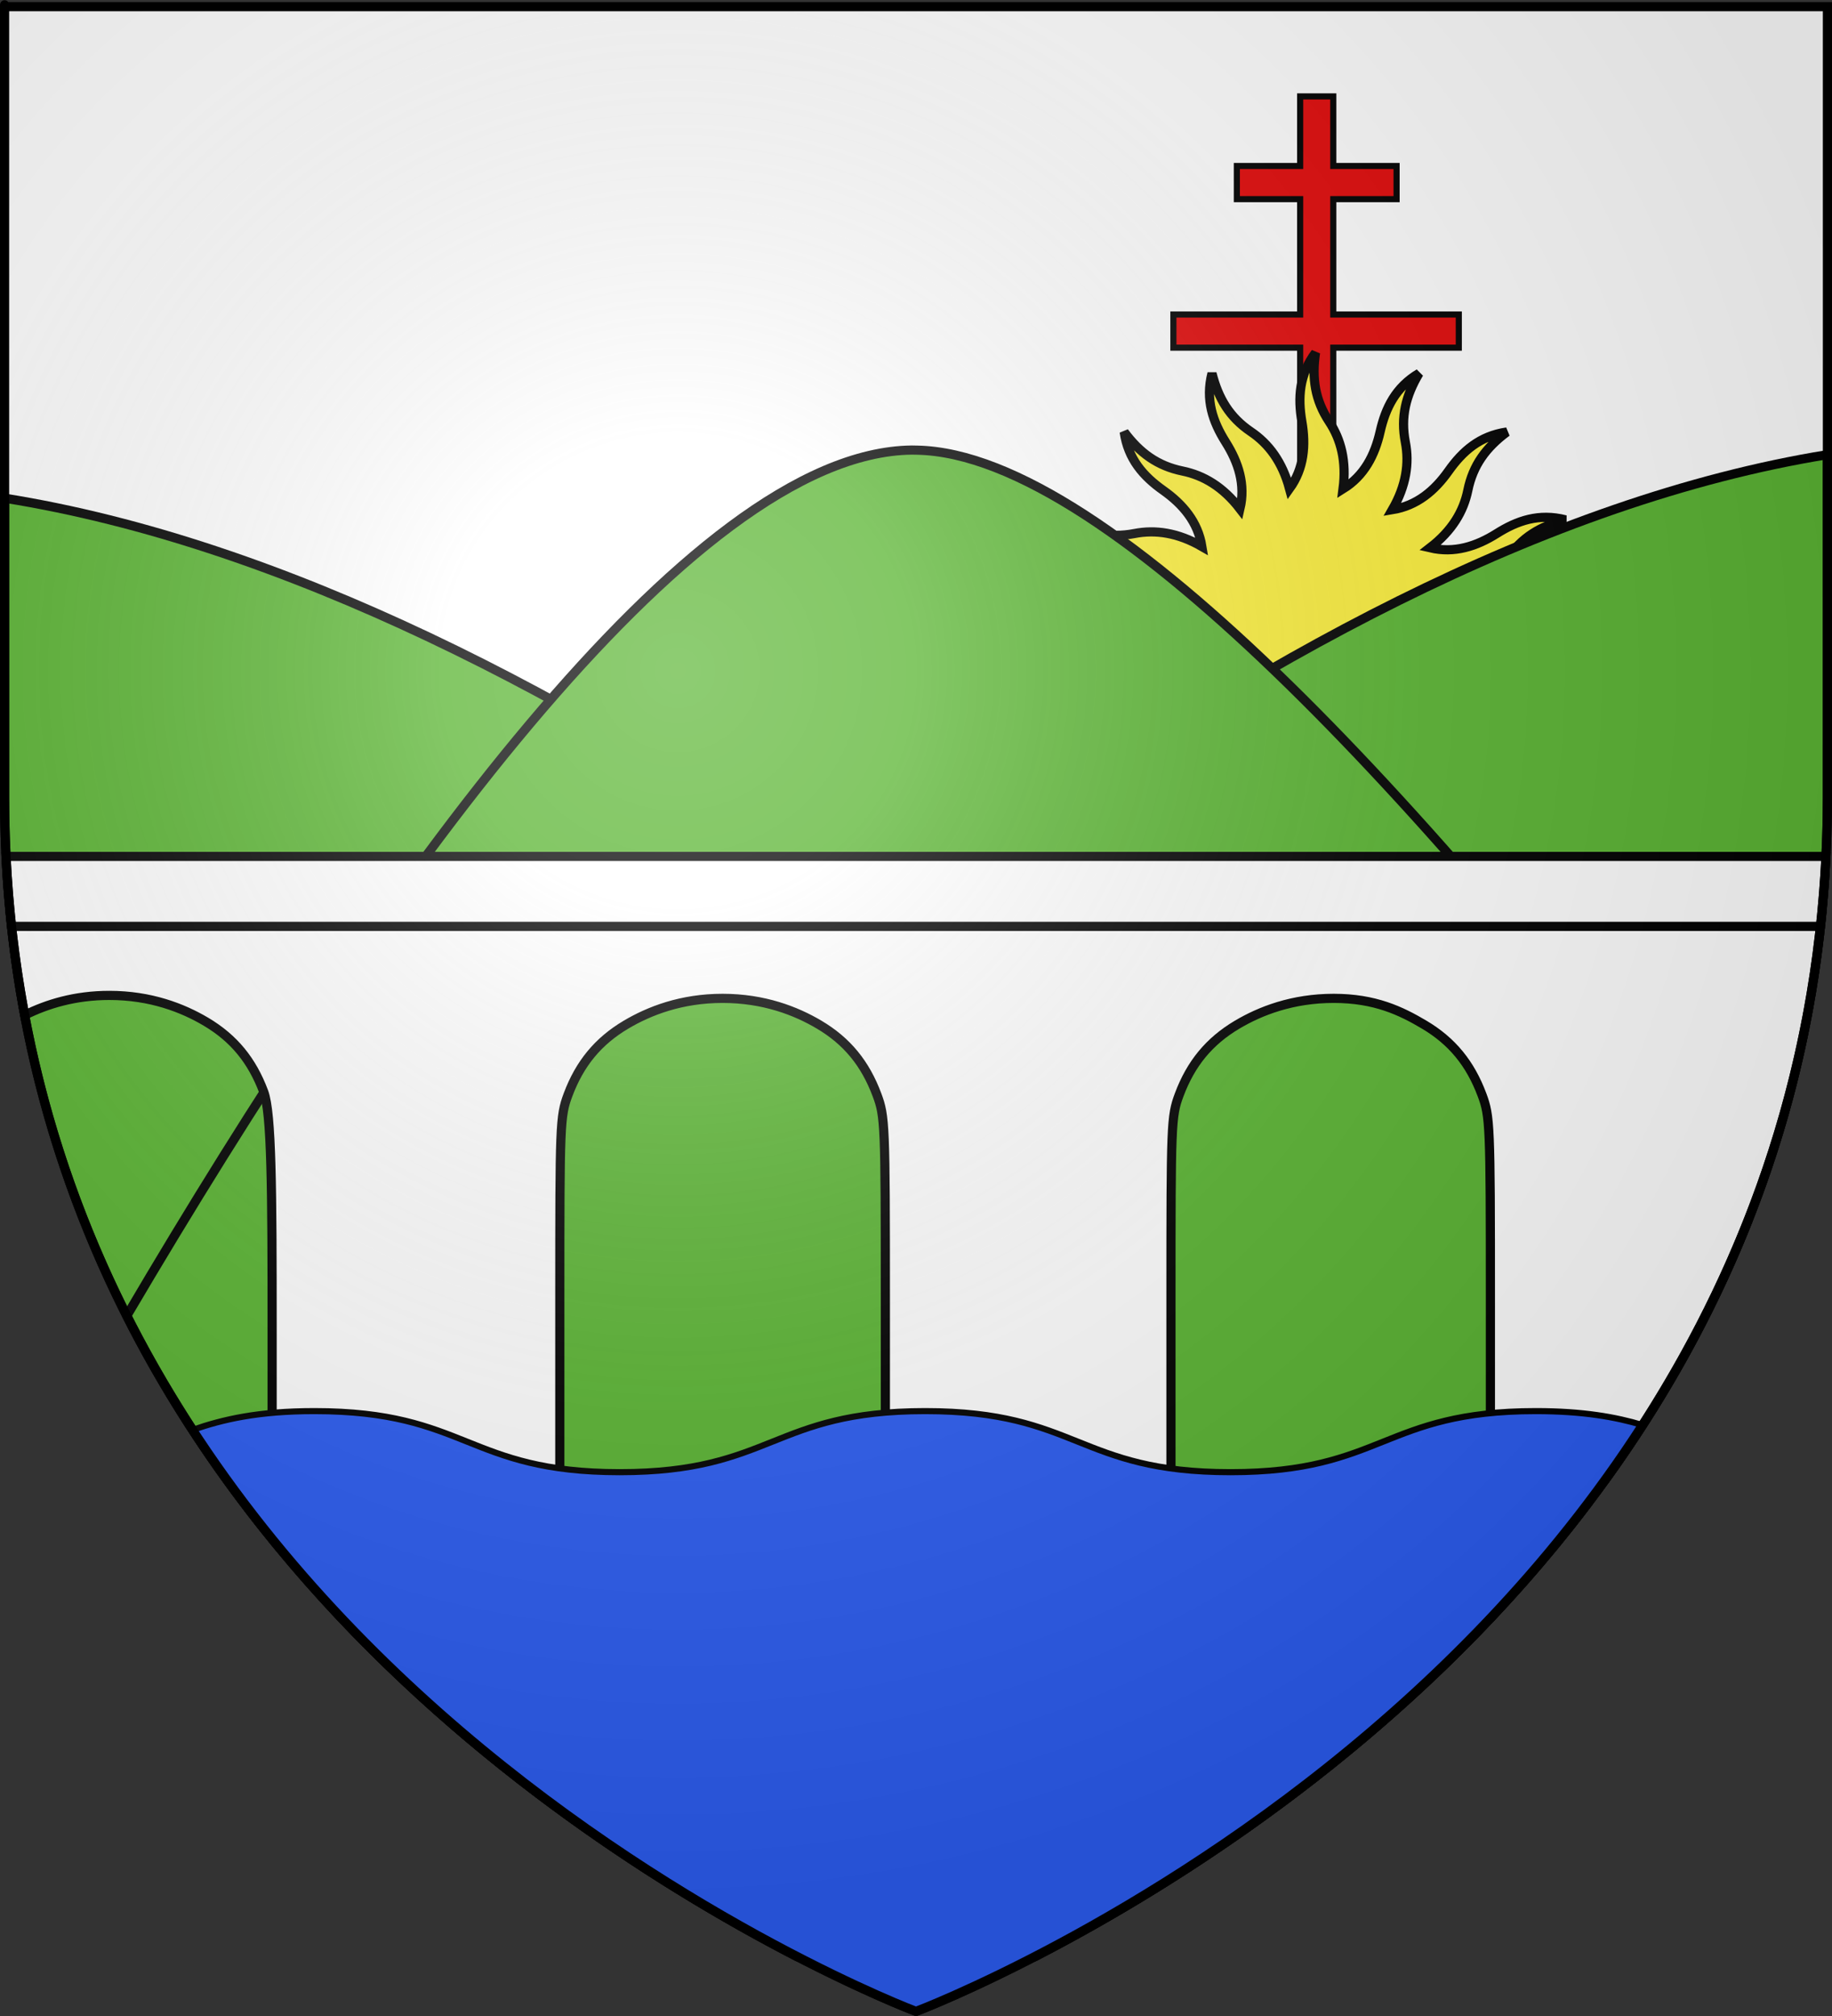 <?xml version="1.0" encoding="UTF-8" standalone="no"?>
<svg
   xmlns:dc="http://purl.org/dc/elements/1.1/"
   xmlns:cc="http://web.resource.org/cc/"
   xmlns:rdf="http://www.w3.org/1999/02/22-rdf-syntax-ns#"
   xmlns:svg="http://www.w3.org/2000/svg"
   xmlns="http://www.w3.org/2000/svg"
   xmlns:xlink="http://www.w3.org/1999/xlink"
   xmlns:sodipodi="http://sodipodi.sourceforge.net/DTD/sodipodi-0.dtd"
   xmlns:inkscape="http://www.inkscape.org/namespaces/inkscape"
   height="660"
   width="600"
   version="1.0"
   id="svg2"
   sodipodi:version="0.32"
   inkscape:version="0.44.1"
   sodipodi:docname="Blason_Auboue_54.svg"
   sodipodi:docbase="K:\blasons\Mes blasons\54 Meurthe et Moselle"
   inkscape:export-filename="/Users/olivier/Desktop/Blason Rouge/Blason_Vide_3D.png"
   inkscape:export-xdpi="144"
   inkscape:export-ydpi="144">
  <rect width="100%" height="100%" fill="#333333" stroke="none"/>
  <sodipodi:namedview
     inkscape:window-height="712"
     inkscape:window-width="1024"
     inkscape:pageshadow="2"
     inkscape:pageopacity="0.0"
     guidetolerance="10.0"
     gridtolerance="10.0"
     objecttolerance="10.0"
     borderopacity="1.0"
     bordercolor="#666666"
     pagecolor="#ffffff"
     id="base"
     showgrid="false"
     height="660px"
     inkscape:zoom="0.77248022"
     inkscape:cx="358.4068"
     inkscape:cy="473.89082"
     inkscape:window-x="-4"
     inkscape:window-y="-4"
     inkscape:current-layer="layer3"
     showguides="true"
     inkscape:guide-bbox="true" />
  <desc
     id="desc4">Flag of Canton of Valais (Wallis)</desc>
  <defs
     id="defs6">
    <linearGradient
       id="linearGradient2893">
      <stop
         style="stop-color:white;stop-opacity:0.314;"
         offset="0"
         id="stop2895" />
      <stop
         id="stop2897"
         offset="0.19"
         style="stop-color:white;stop-opacity:0.251;" />
      <stop
         style="stop-color:#6b6b6b;stop-opacity:0.125;"
         offset="0.6"
         id="stop2901" />
      <stop
         style="stop-color:black;stop-opacity:0.125;"
         offset="1"
         id="stop2899" />
    </linearGradient>
    <linearGradient
       id="linearGradient2885">
      <stop
         id="stop2887"
         offset="0"
         style="stop-color:white;stop-opacity:1;" />
      <stop
         style="stop-color:white;stop-opacity:1;"
         offset="0.229"
         id="stop2891" />
      <stop
         id="stop2889"
         offset="1"
         style="stop-color:black;stop-opacity:1;" />
    </linearGradient>
    <linearGradient
       id="linearGradient2955">
      <stop
         id="stop2867"
         offset="0"
         style="stop-color:#fd0000;stop-opacity:1;" />
      <stop
         style="stop-color:#e77275;stop-opacity:0.659;"
         offset="0.5"
         id="stop2873" />
      <stop
         style="stop-color:black;stop-opacity:0.323;"
         offset="1"
         id="stop2959" />
    </linearGradient>
    <radialGradient
       inkscape:collect="always"
       xlink:href="#linearGradient2955"
       id="radialGradient2961"
       cx="225.524"
       cy="218.901"
       fx="225.524"
       fy="218.901"
       r="300"
       gradientTransform="matrix(-4.167939e-4,2.183,-1.884,-3.599562e-4,615.597,-289.121)"
       gradientUnits="userSpaceOnUse" />
    <polygon
       id="star"
       transform="scale(53,53)"
       points="0,-1 0.588,0.809 -0.951,-0.309 0.951,-0.309 -0.588,0.809 0,-1 " />
    <clipPath
       id="clip">
      <path
         d="M 0,-200 L 0,600 L 300,600 L 300,-200 L 0,-200 z "
         id="path10" />
    </clipPath>
    <radialGradient
       inkscape:collect="always"
       xlink:href="#linearGradient2955"
       id="radialGradient1911"
       gradientUnits="userSpaceOnUse"
       gradientTransform="matrix(-4.167939e-4,2.183,-1.884,-3.599562e-4,615.597,-289.121)"
       cx="225.524"
       cy="218.901"
       fx="225.524"
       fy="218.901"
       r="300" />
    <radialGradient
       inkscape:collect="always"
       xlink:href="#linearGradient2955"
       id="radialGradient2865"
       gradientUnits="userSpaceOnUse"
       gradientTransform="matrix(0,1.749,-1.593,-1.049767e-7,551.788,-191.29)"
       cx="225.524"
       cy="218.901"
       fx="225.524"
       fy="218.901"
       r="300" />
    <radialGradient
       inkscape:collect="always"
       xlink:href="#linearGradient2955"
       id="radialGradient2871"
       gradientUnits="userSpaceOnUse"
       gradientTransform="matrix(0,1.386,-1.323,-5.741131e-8,-158.082,-109.541)"
       cx="225.524"
       cy="218.901"
       fx="225.524"
       fy="218.901"
       r="300" />
    <radialGradient
       inkscape:collect="always"
       xlink:href="#linearGradient2893"
       id="radialGradient3163"
       gradientUnits="userSpaceOnUse"
       gradientTransform="matrix(1.353,0,0,1.349,-77.629,-85.747)"
       cx="221.445"
       cy="226.331"
       fx="221.445"
       fy="226.331"
       r="300" />
    <radialGradient
       gradientTransform="matrix(1.353,0,0,1.349,-77.629,-85.747)"
       gradientUnits="userSpaceOnUse"
       xlink:href="#linearGradient2893"
       id="radialGradient9547"
       fy="226.331"
       fx="221.445"
       r="300"
       cy="226.331"
       cx="221.445" />
    <radialGradient
       gradientTransform="matrix(0,1.386,-1.323,-5.741131e-8,-158.082,-109.541)"
       gradientUnits="userSpaceOnUse"
       xlink:href="#linearGradient2955"
       id="radialGradient9545"
       fy="218.901"
       fx="225.524"
       r="300"
       cy="218.901"
       cx="225.524" />
    <radialGradient
       gradientTransform="matrix(0,1.749,-1.593,-1.049767e-7,551.788,-191.29)"
       gradientUnits="userSpaceOnUse"
       xlink:href="#linearGradient2955"
       id="radialGradient9543"
       fy="218.901"
       fx="225.524"
       r="300"
       cy="218.901"
       cx="225.524" />
    <radialGradient
       gradientTransform="matrix(-4.167939e-4,2.183,-1.884,-3.599562e-4,615.597,-289.121)"
       gradientUnits="userSpaceOnUse"
       xlink:href="#linearGradient2955"
       id="radialGradient9541"
       fy="218.901"
       fx="225.524"
       r="300"
       cy="218.901"
       cx="225.524" />
    <clipPath
       id="clipPath9537">
      <path
         id="path9539"
         d="M 0,-200 L 0,600 L 300,600 L 300,-200 L 0,-200 z " />
    </clipPath>
    <polygon
       id="polygon9535"
       transform="scale(53,53)"
       points="0,-1 0.588,0.809 -0.951,-0.309 0.951,-0.309 -0.588,0.809 0,-1 " />
    <radialGradient
       gradientTransform="matrix(-4.167939e-4,2.183,-1.884,-3.599562e-4,615.597,-289.121)"
       gradientUnits="userSpaceOnUse"
       xlink:href="#linearGradient2955"
       id="radialGradient9533"
       fy="218.901"
       fx="225.524"
       r="300"
       cy="218.901"
       cx="225.524" />
    <linearGradient
       id="linearGradient9525">
      <stop
         id="stop9527"
         offset="0"
         style="stop-color:#fd0000;stop-opacity:1" />
      <stop
         id="stop9529"
         offset="0.5"
         style="stop-color:#e77275;stop-opacity:0.659" />
      <stop
         id="stop9531"
         offset="1"
         style="stop-color:black;stop-opacity:0.323" />
    </linearGradient>
    <linearGradient
       id="linearGradient9517">
      <stop
         id="stop9519"
         offset="0"
         style="stop-color:white;stop-opacity:1" />
      <stop
         id="stop9521"
         offset="0.229"
         style="stop-color:white;stop-opacity:1" />
      <stop
         id="stop9523"
         offset="1"
         style="stop-color:black;stop-opacity:1" />
    </linearGradient>
    <linearGradient
       id="linearGradient9507">
      <stop
         id="stop9509"
         offset="0"
         style="stop-color:white;stop-opacity:0.314" />
      <stop
         id="stop9511"
         offset="0.19"
         style="stop-color:white;stop-opacity:0.251" />
      <stop
         id="stop9513"
         offset="0.6"
         style="stop-color:#6b6b6b;stop-opacity:0.125" />
      <stop
         id="stop9515"
         offset="1"
         style="stop-color:black;stop-opacity:0.125" />
    </linearGradient>
  </defs>
  <g
     inkscape:groupmode="layer"
     id="layer3"
     inkscape:label="Fond écu"
     style="display:inline">
    <path
       id="path2855"
       style="fill:white;fill-opacity:1;fill-rule:evenodd;stroke:none;stroke-width:1px;stroke-linecap:butt;stroke-linejoin:miter;stroke-opacity:1"
       d="M 300,658.5 C 300,658.5 598.5,546.18 598.5,260.728 C 598.5,-24.723 598.5,2.176 598.5,2.176 L 1.5,2.176 L 1.5,260.728 C 1.5,546.18 300,658.5 300,658.5 z "
       sodipodi:nodetypes="cccccc" />
    <path
       style="fill:#5ab532;fill-rule:evenodd;stroke:black;stroke-width:3;stroke-linecap:butt;stroke-linejoin:miter;stroke-miterlimit:4;stroke-dasharray:none;stroke-opacity:1;fill-opacity:1"
       d="M 1.5 163.094 L 1.5 260.719 C 1.5 481.345 179.791 598.553 260.781 640.406 L 338.656 640.688 C 384.214 617.209 461.079 569.641 519.438 492.906 C 387.563 363.423 183.365 192.151 1.5 163.094 z "
       id="path3867" />
    <path
       d="M 384.297,102.967 L 425.815,102.967 L 425.815,65.197 L 405.079,65.197 L 405.079,54.342 L 425.815,54.342 L 425.815,31.56 L 436.662,31.56 L 436.662,54.342 L 457.397,54.342 L 457.397,65.197 L 436.662,65.197 L 436.662,102.967 L 477.774,102.967 L 477.774,113.822 L 436.662,113.822 L 436.662,153.136 L 425.815,153.136 L 425.815,113.822 L 384.297,113.822 L 384.297,102.967 z "
       id="path3152"
       sodipodi:nodetypes="ccccccccccccccccccccc"
       style="fill:#e20909;fill-opacity:1;stroke:black;stroke-width:2;stroke-miterlimit:4;stroke-dasharray:none;stroke-opacity:1;display:inline" />
    <path
       style="color:black;fill:#fcef3c;fill-opacity:1;fill-rule:nonzero;stroke:black;stroke-width:3;stroke-linecap:butt;stroke-linejoin:miter;marker:none;marker-start:none;marker-mid:none;marker-end:none;stroke-miterlimit:4;stroke-dasharray:none;stroke-dashoffset:0;stroke-opacity:1;visibility:visible;display:inline;overflow:visible"
       d="M 430.846,115.474 C 425.479,122.637 425.033,130.188 426.375,138.024 C 427.705,145.796 427.11,153.341 422.332,159.983 C 419.961,151.183 415.517,145.281 409.687,141.341 C 402.728,136.637 399.027,130.477 396.939,122.225 C 394.721,130.898 397.187,138.034 401.425,144.761 C 405.626,151.429 407.971,158.627 406.104,166.587 C 400.546,159.367 394.177,155.617 387.285,154.208 C 379.055,152.526 373.271,148.254 368.184,141.43 C 369.454,150.291 374.472,155.938 380.962,160.531 C 387.399,165.086 392.319,170.845 393.637,178.921 C 385.737,174.374 378.424,173.335 371.515,174.671 C 363.268,176.266 356.291,174.542 348.979,170.185 C 353.544,177.885 360.342,181.173 368.095,182.933 C 375.782,184.678 382.518,188.124 386.826,195.075 C 377.794,193.901 370.647,195.744 364.778,199.62 C 357.769,204.25 350.65,205.32 342.228,204.092 C 349.391,209.459 356.942,209.905 364.778,208.564 C 372.55,207.234 380.095,207.828 386.737,212.606 C 377.937,214.977 372.035,219.421 368.095,225.251 C 363.391,232.211 357.231,235.911 348.979,238 C 357.652,240.217 364.789,237.751 371.515,233.513 C 378.183,229.312 385.382,226.967 393.341,228.834 C 386.121,234.392 382.371,240.761 380.962,247.654 C 379.28,255.884 375.008,261.667 368.184,266.754 C 377.045,265.484 382.692,260.466 387.285,253.976 C 391.84,247.54 397.599,242.619 405.675,241.302 C 401.128,249.201 400.089,256.514 401.425,263.423 C 403.02,271.67 401.296,278.647 396.939,285.959 C 404.639,281.395 407.927,274.597 409.687,266.843 C 411.433,259.15 414.881,252.405 421.844,248.098 C 420.665,257.137 422.496,264.303 426.375,270.175 C 431.005,277.184 432.074,284.288 430.846,292.711 C 436.214,285.547 436.659,278.011 435.318,270.175 C 433.988,262.403 434.597,254.844 439.375,248.202 C 441.746,256.996 446.177,262.919 452.005,266.858 C 458.965,271.562 462.665,277.708 464.754,285.959 C 466.971,277.287 464.505,270.165 460.267,263.438 C 456.064,256.766 453.73,249.549 455.603,241.583 C 461.16,248.803 467.515,252.567 474.408,253.976 C 482.638,255.658 488.421,259.931 493.508,266.754 C 492.238,257.894 487.22,252.247 480.73,247.654 C 474.294,243.098 469.387,237.325 468.07,229.249 C 475.966,233.791 483.271,234.849 490.177,233.513 C 498.424,231.918 505.401,233.642 512.713,238 C 508.149,230.299 501.351,227.011 493.597,225.251 C 485.911,223.506 479.189,220.046 474.882,213.095 C 483.907,214.265 491.063,212.438 496.929,208.564 C 503.938,203.934 511.042,202.864 519.465,204.092 C 512.301,198.725 504.766,198.279 496.929,199.62 C 489.157,200.951 481.598,200.342 474.956,195.563 C 483.75,193.192 489.673,188.761 493.612,182.933 C 498.316,175.973 504.462,172.273 512.713,170.185 C 504.041,167.967 496.919,170.433 490.192,174.671 C 483.52,178.874 476.303,181.209 468.337,179.335 C 475.557,173.778 479.321,167.423 480.73,160.531 C 482.412,152.301 486.685,146.517 493.508,141.43 C 484.648,142.7 479.001,147.718 474.408,154.208 C 469.853,160.644 464.079,165.551 456.003,166.868 C 460.545,158.972 461.603,151.667 460.267,144.761 C 458.672,136.514 460.396,129.537 464.754,122.225 C 457.054,126.79 453.765,133.588 452.005,141.341 C 450.261,149.024 446.808,155.749 439.864,160.057 C 441.033,151.032 439.193,143.89 435.318,138.024 C 430.688,131.015 429.618,123.896 430.846,115.474 z "
       id="path5461" />
    <path
       style="fill:#5ab532;fill-rule:evenodd;stroke:black;stroke-width:3;stroke-linecap:butt;stroke-linejoin:miter;stroke-miterlimit:4;stroke-dasharray:none;stroke-opacity:1;fill-opacity:1"
       d="M 598.5 148.844 C 414.207 178.782 210.455 360.48 81.906 494.656 C 140.123 570.395 216.205 617.431 261.406 640.719 L 339.156 640.438 C 420.118 598.612 598.5 481.402 598.5 260.719 C 598.5 137.194 598.5 182.878 598.5 148.844 z "
       id="path4754" />
    <path
       style="fill:#5ab532;fill-rule:evenodd;stroke:black;stroke-width:3;stroke-linecap:butt;stroke-linejoin:miter;stroke-miterlimit:4;stroke-dasharray:none;stroke-opacity:1;fill-opacity:1"
       d="M 298.656 147.344 C 225.667 148.123 123.804 290.991 41.531 430.75 C 122.9 591.836 300 658.5 300 658.5 C 300 658.5 499.347 583.474 572.219 400.25 C 471.125 266.758 363.914 148.581 300.344 147.375 C 299.786 147.364 299.217 147.338 298.656 147.344 z "
       id="path5641" />
    <path
       style="opacity:1;fill:white;fill-opacity:1;fill-rule:evenodd;stroke:black;stroke-width:3;stroke-linecap:butt;stroke-linejoin:miter;stroke-opacity:1;display:inline;stroke-miterlimit:4;stroke-dasharray:none"
       d="M 3.344 299.031 C 4.452 310.442 6.06 321.538 8.094 332.344 C 15.277 328.747 24.521 325.875 35.812 325.875 C 49.295 325.875 59.844 329.973 67.469 334.5 C 76.563 339.9 82.529 347.151 86.375 357.438 C 88.966 364.369 89.125 389.346 89.125 435.344 L 89.125 483.906 L 183.344 483.906 L 183.344 424.812 C 183.344 368.163 183.408 365.455 186.031 358.438 C 189.877 348.151 195.906 340.869 205 335.469 C 212.624 330.942 223.174 326.844 236.656 326.844 C 250.138 326.844 260.688 330.942 268.312 335.469 C 277.407 340.869 283.373 348.151 287.219 358.438 C 289.842 365.455 289.969 368.163 289.969 424.812 L 289.969 483.906 L 383.5 483.906 L 383.5 424.812 C 383.5 368.163 383.564 365.455 386.188 358.438 C 390.033 348.151 396.062 340.869 405.156 335.469 C 412.781 330.942 423.33 326.844 436.812 326.844 C 450.295 326.844 458.844 330.942 466.469 335.469 C 475.563 340.869 481.529 348.151 485.375 358.438 C 487.998 365.455 488.125 368.163 488.125 424.812 L 488.125 483.906 C 488.125 483.906 510.436 483.906 526.125 483.906 C 561.836 434.286 589.462 373.083 596.656 299.031 C 560.969 299.031 119.463 299.031 3.344 299.031 z "
       id="path9648" />
    <path
       style="fill:white;fill-opacity:1;stroke:black;stroke-width:3;stroke-miterlimit:4;stroke-dasharray:none;stroke-opacity:1"
       d="M 1.969 280.375 C 2.349 288.137 2.969 295.787 3.781 303.281 L 596.219 303.281 C 597.031 295.787 597.651 288.137 598.031 280.375 L 1.969 280.375 z "
       id="rect3859" />
    <path
       style="fill:#2b5df2;fill-opacity:1;stroke:black;stroke-width:2;stroke-miterlimit:4;stroke-opacity:1"
       d="M 102.969 461.969 C 84.533 461.969 72.916 464.692 63.062 468.125 C 150.455 602.233 300 658.5 300 658.5 C 300 658.5 450.728 601.786 537.969 466.531 C 529.117 463.893 518.447 461.969 503 461.969 C 452.998 461.969 453.002 481.969 403 481.969 C 352.998 481.969 353.002 461.969 303 461.969 C 252.998 461.969 252.971 481.969 202.969 481.969 C 152.967 481.969 152.971 461.969 102.969 461.969 z "
       id="rect1918" />
  </g>
  <g
     inkscape:groupmode="layer"
     id="layer4"
     inkscape:label="Meubles" />
  <g
     inkscape:groupmode="layer"
     id="layer2"
     inkscape:label="Reflet final"
     sodipodi:insensitive="true">
    <path
       sodipodi:nodetypes="cccccc"
       d="M 300,658.5 C 300,658.5 598.5,546.18 598.5,260.728 C 598.5,-24.723 598.5,2.176 598.5,2.176 L 1.5,2.176 L 1.5,260.728 C 1.5,546.18 300,658.5 300,658.5 z "
       style="opacity:1;fill:url(#radialGradient3163);fill-opacity:1;fill-rule:evenodd;stroke:none;stroke-width:1px;stroke-linecap:butt;stroke-linejoin:miter;stroke-opacity:1"
       id="path2875"
       inkscape:export-xdpi="144"
       inkscape:export-ydpi="144" />
  </g>
  <g
     inkscape:groupmode="layer"
     id="layer1"
     inkscape:label="Contour final"
     sodipodi:insensitive="true">
    <path
       sodipodi:nodetypes="cccccc"
       d="M 300,658.5 C 300,658.5 1.5,546.18 1.5,260.728 C 1.5,-24.723 1.5,2.176 1.5,2.176 L 598.5,2.176 L 598.5,260.728 C 598.5,546.18 300,658.5 300,658.5 z "
       style="opacity:1;fill:none;fill-opacity:1;fill-rule:evenodd;stroke:#000000;stroke-width:3;stroke-linecap:butt;stroke-linejoin:miter;stroke-miterlimit:4;stroke-dasharray:none;stroke-opacity:1"
       id="path1411"
       inkscape:export-xdpi="144"
       inkscape:export-ydpi="144" />
  </g>
</svg>
